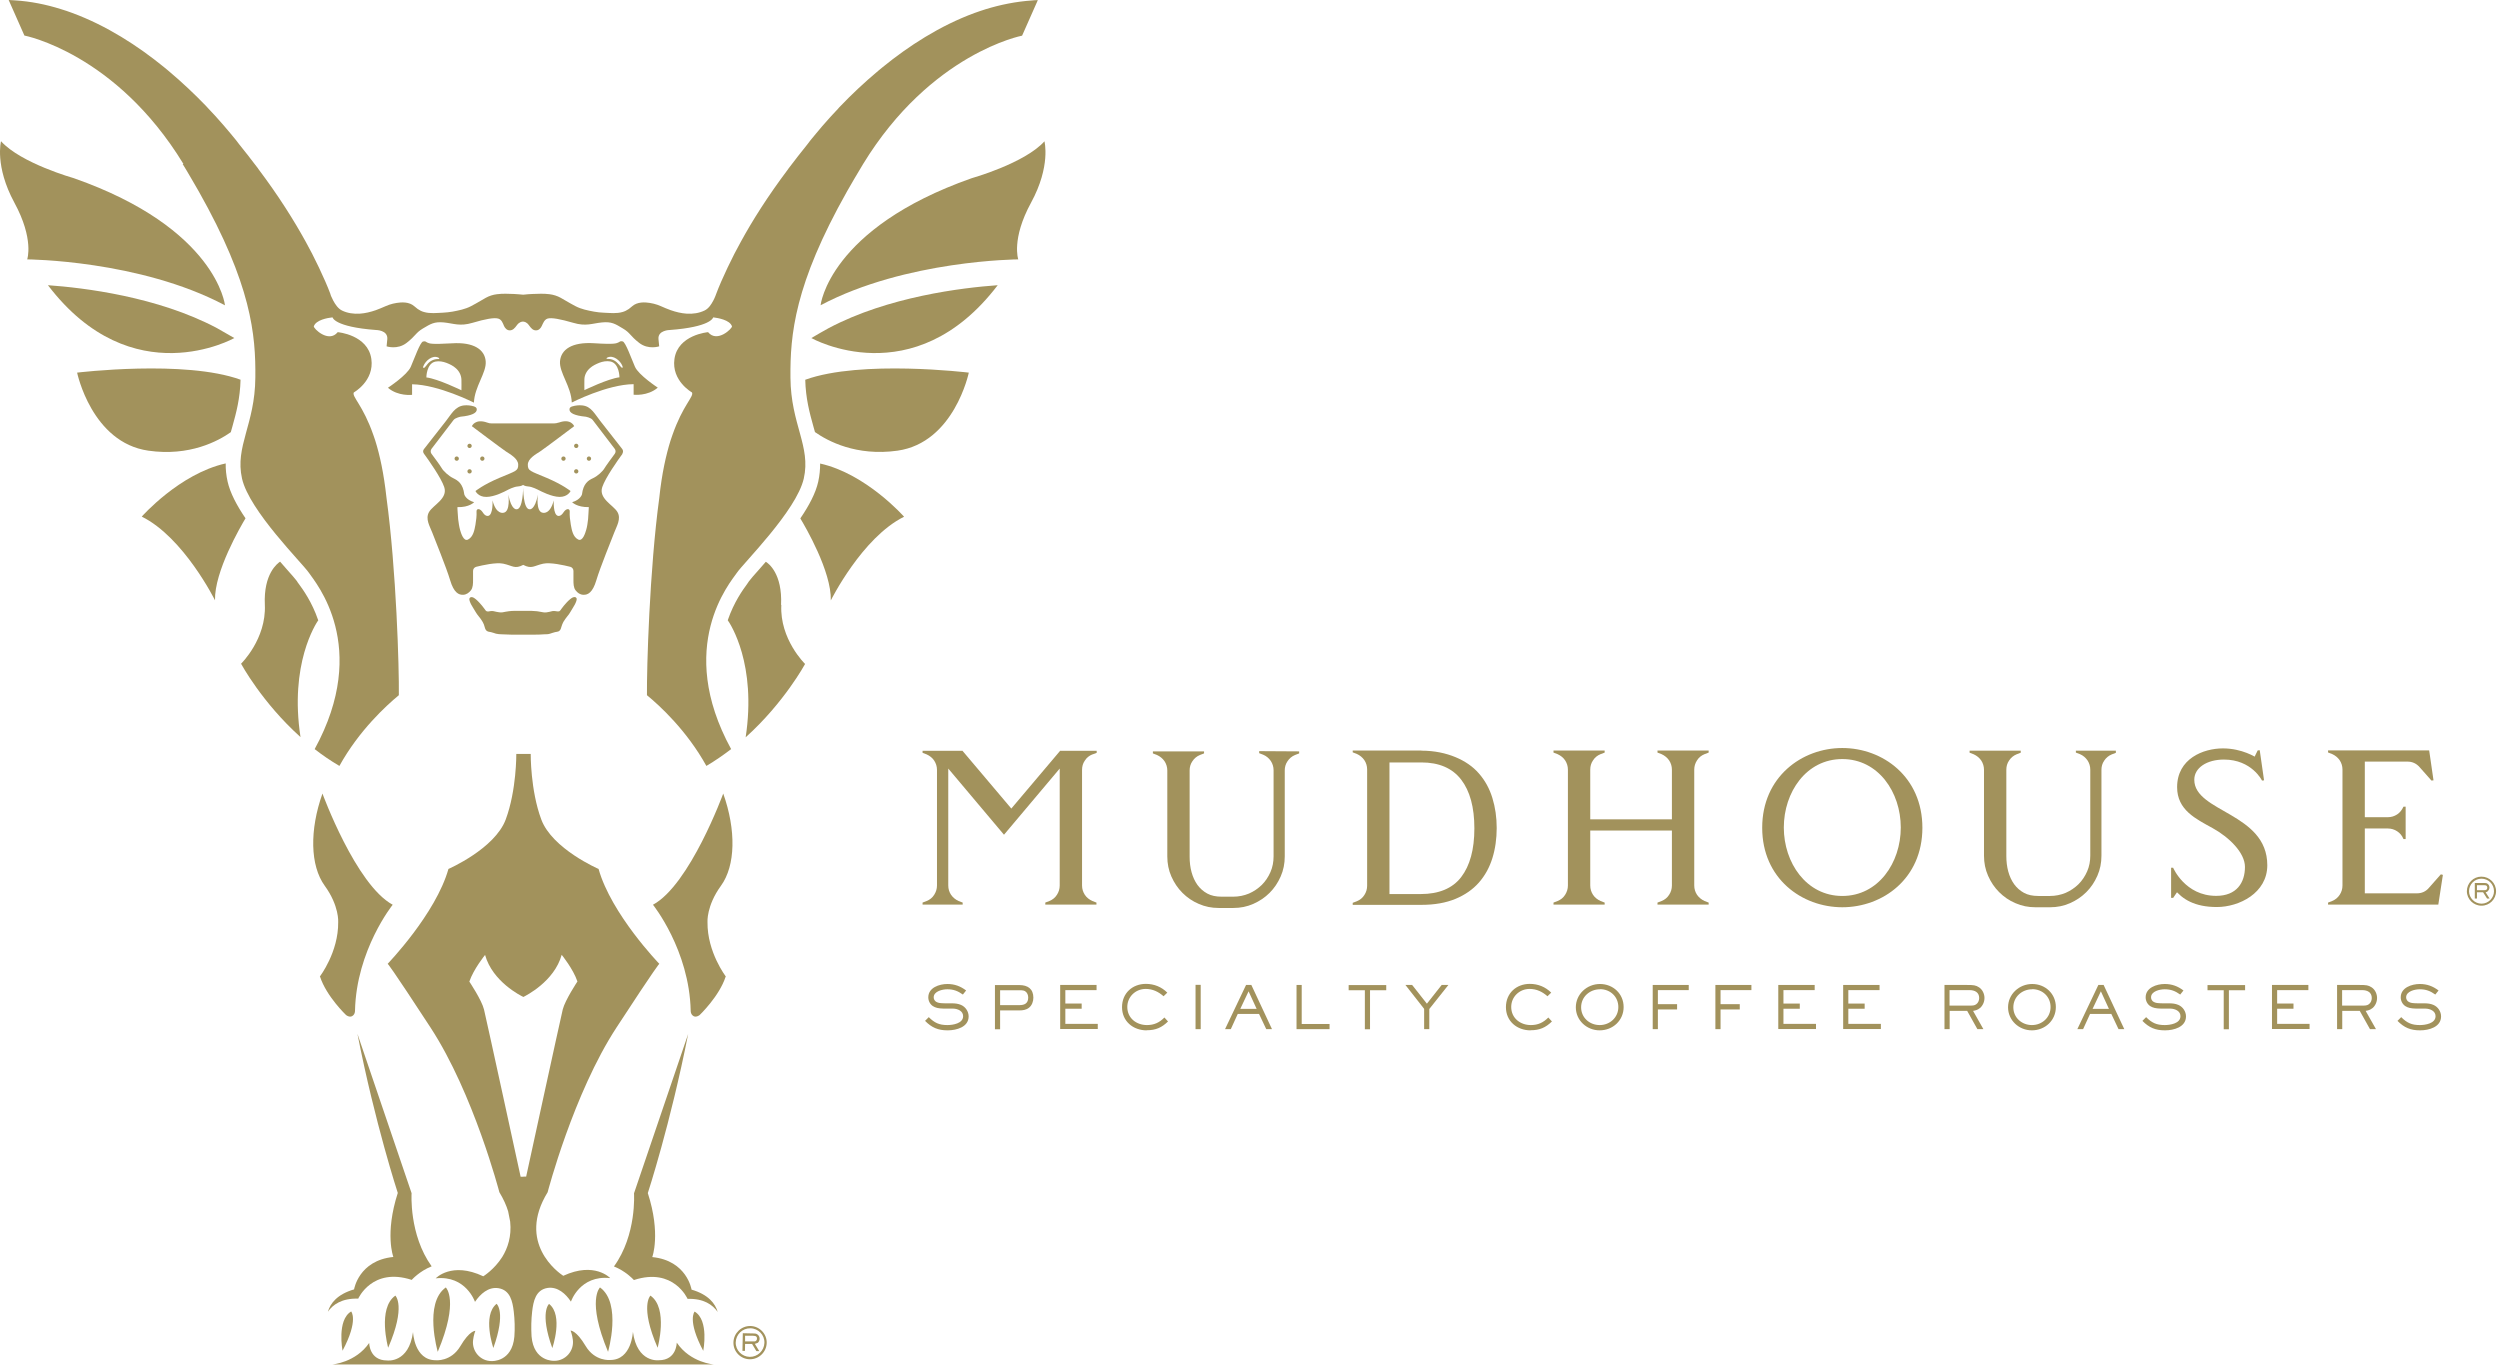 <svg xmlns="http://www.w3.org/2000/svg" fill="none" viewBox="0 0 232 127" height="127" width="232">
<g id="Group 51">
<path fill="#A2925C" d="M87.929 95.616C87.049 95.616 86.458 95.36 85.845 94.736L86.19 94.391C86.725 94.925 87.16 95.126 87.918 95.126C88.419 95.126 89.378 94.981 89.378 94.301C89.378 93.811 88.865 93.61 88.453 93.599H87.584C87.071 93.588 86.814 93.521 86.569 93.365C86.302 93.187 86.146 92.875 86.146 92.552C86.146 91.649 87.171 91.315 87.918 91.315C88.586 91.315 89.121 91.515 89.656 91.916L89.355 92.295C88.887 91.961 88.486 91.805 87.907 91.805C87.472 91.805 86.647 91.983 86.647 92.552C86.647 92.719 86.737 92.897 86.892 92.975C87.082 93.076 87.205 93.098 87.728 93.109H88.341C88.631 93.109 88.921 93.142 89.177 93.254C89.601 93.432 89.89 93.867 89.89 94.324C89.89 95.316 88.754 95.616 87.951 95.616H87.929Z" id="Vector"></path>
<path fill="#A2925C" d="M95.485 93.521C95.228 93.722 94.916 93.766 94.605 93.766H92.81V95.516H92.331V91.415H94.605C95.373 91.415 95.897 91.772 95.897 92.585C95.897 92.93 95.763 93.309 95.485 93.521ZM95.128 91.983C95.039 91.927 94.905 91.894 94.605 91.894H92.81V93.276H94.605C95.095 93.276 95.418 93.098 95.418 92.574C95.418 92.34 95.329 92.106 95.128 91.983Z" id="Vector_2"></path>
<path fill="#A2925C" d="M98.385 95.505V91.404H101.761V91.883H98.864V93.131H100.379V93.611H98.864V95.015H101.873V95.494H98.374L98.385 95.505Z" id="Vector_3"></path>
<path fill="#A2925C" d="M106.409 95.617C105.149 95.617 104.124 94.77 104.124 93.466C104.124 92.162 105.094 91.304 106.342 91.304C107.099 91.304 107.79 91.582 108.325 92.117L107.979 92.452C107.511 92.039 106.976 91.772 106.319 91.772C105.383 91.772 104.614 92.496 104.614 93.444C104.614 94.48 105.45 95.126 106.442 95.126C107.099 95.126 107.6 94.892 108.057 94.424L108.392 94.792C107.812 95.36 107.255 95.606 106.42 95.606L106.409 95.617Z" id="Vector_4"></path>
<path fill="#A2925C" d="M110.946 95.505V91.393H111.425V95.505H110.946Z" id="Vector_5"></path>
<path fill="#A2925C" d="M117.507 95.505L116.838 94.09H114.865L114.219 95.505H113.684L115.634 91.404H116.125L118.041 95.505H117.507ZM115.868 91.995L115.099 93.622H116.615L115.868 91.995Z" id="Vector_6"></path>
<path fill="#A2925C" d="M120.318 95.505V91.404H120.798V95.026H123.383V95.505H120.318Z" id="Vector_7"></path>
<path fill="#A2925C" d="M127.138 91.894V95.516H126.659V91.894H125.155V91.415H128.643V91.894H127.138Z" id="Vector_8"></path>
<path fill="#A2925C" d="M132.639 93.622V95.505H132.16V93.622L130.422 91.404H131.046L132.416 93.142L133.787 91.404H134.411L132.65 93.622H132.639Z" id="Vector_9"></path>
<path fill="#A2925C" d="M142.035 95.617C140.776 95.617 139.75 94.77 139.75 93.466C139.75 92.162 140.72 91.304 141.968 91.304C142.726 91.304 143.417 91.582 143.952 92.117L143.606 92.452C143.138 92.039 142.603 91.772 141.946 91.772C141.01 91.772 140.241 92.496 140.241 93.444C140.241 94.48 141.077 95.126 142.068 95.126C142.726 95.126 143.227 94.892 143.684 94.424L144.019 94.792C143.439 95.36 142.882 95.606 142.046 95.606L142.035 95.617Z" id="Vector_10"></path>
<path fill="#A2925C" d="M148.444 95.616C147.251 95.616 146.237 94.691 146.237 93.477C146.237 92.262 147.263 91.315 148.477 91.315C149.692 91.315 150.673 92.217 150.673 93.454C150.673 94.691 149.681 95.616 148.444 95.616ZM148.477 91.805C147.53 91.805 146.728 92.507 146.728 93.477C146.728 94.446 147.519 95.126 148.455 95.126C149.391 95.126 150.182 94.424 150.182 93.454C150.182 92.485 149.425 91.794 148.477 91.794V91.805Z" id="Vector_11"></path>
<path fill="#A2925C" d="M153.851 91.883V93.187H155.634V93.677H153.851V95.505H153.372V91.404H156.715V91.883H153.862H153.851Z" id="Vector_12"></path>
<path fill="#A2925C" d="M159.667 91.883V93.187H161.45V93.677H159.667V95.505H159.188V91.404H162.531V91.883H159.678H159.667Z" id="Vector_13"></path>
<path fill="#A2925C" d="M165.025 95.505V91.404H168.402V91.883H165.504V93.131H167.02V93.611H165.504V95.015H168.524V95.494H165.025V95.505Z" id="Vector_14"></path>
<path fill="#A2925C" d="M171.046 95.505V91.404H174.422V91.883H171.525V93.131H173.04V93.611H171.525V95.015H174.545V95.494H171.046V95.505Z" id="Vector_15"></path>
<path fill="#A2925C" d="M183.725 93.555C183.524 93.722 183.346 93.766 183.101 93.811L184.059 95.505H183.502L182.555 93.811H180.928V95.505H180.448V91.404H182.499C183.168 91.404 183.346 91.426 183.658 91.627C183.981 91.839 184.159 92.24 184.159 92.608C184.159 92.975 184.003 93.321 183.736 93.555H183.725ZM182.778 91.883H180.917V93.321H182.688C183.056 93.321 183.223 93.321 183.391 93.198C183.569 93.076 183.669 92.841 183.669 92.619C183.669 92.084 183.257 91.883 182.778 91.883Z" id="Vector_16"></path>
<path fill="#A2925C" d="M188.554 95.616C187.362 95.616 186.348 94.691 186.348 93.477C186.348 92.262 187.373 91.315 188.588 91.315C189.802 91.315 190.783 92.217 190.783 93.454C190.783 94.691 189.791 95.616 188.554 95.616ZM188.588 91.805C187.64 91.805 186.838 92.507 186.838 93.477C186.838 94.446 187.629 95.126 188.565 95.126C189.501 95.126 190.293 94.424 190.293 93.454C190.293 92.485 189.535 91.794 188.588 91.794V91.805Z" id="Vector_17"></path>
<path fill="#A2925C" d="M196.599 95.505L195.93 94.09H193.958L193.312 95.505H192.777L194.727 91.404H195.217L197.134 95.505H196.599ZM194.961 91.995L194.192 93.622H195.708L194.961 91.995Z" id="Vector_18"></path>
<path fill="#A2925C" d="M200.899 95.616C200.018 95.616 199.428 95.36 198.815 94.736L199.16 94.391C199.695 94.925 200.13 95.126 200.888 95.126C201.389 95.126 202.347 94.981 202.347 94.301C202.347 93.811 201.835 93.61 201.422 93.599H200.553C200.041 93.588 199.784 93.521 199.539 93.365C199.272 93.187 199.116 92.875 199.116 92.552C199.116 91.649 200.141 91.315 200.888 91.315C201.556 91.315 202.091 91.515 202.626 91.916L202.325 92.295C201.857 91.961 201.456 91.805 200.876 91.805C200.442 91.805 199.617 91.983 199.617 92.552C199.617 92.719 199.706 92.897 199.862 92.975C200.052 93.076 200.174 93.098 200.698 93.109H201.311C201.601 93.109 201.89 93.142 202.147 93.254C202.57 93.432 202.86 93.867 202.86 94.324C202.86 95.316 201.723 95.616 200.921 95.616H200.899Z" id="Vector_19"></path>
<path fill="#A2925C" d="M206.841 91.894V95.516H206.361V91.894H204.857V91.415H208.345V91.894H206.841Z" id="Vector_20"></path>
<path fill="#A2925C" d="M210.84 95.505V91.404H214.217V91.883H211.319V93.131H212.835V93.611H211.319V95.015H214.328V95.494H210.829L210.84 95.505Z" id="Vector_21"></path>
<path fill="#A2925C" d="M220.157 93.555C219.956 93.722 219.778 93.766 219.533 93.811L220.491 95.505H219.934L218.987 93.811H217.36V95.505H216.88V91.404H218.931C219.6 91.404 219.778 91.426 220.09 91.627C220.413 91.839 220.591 92.24 220.591 92.608C220.591 92.975 220.435 93.321 220.168 93.555H220.157ZM219.209 91.883H217.348V93.321H219.12C219.488 93.321 219.655 93.321 219.822 93.198C220.001 93.076 220.101 92.841 220.101 92.619C220.101 92.084 219.689 91.883 219.209 91.883Z" id="Vector_22"></path>
<path fill="#A2925C" d="M224.571 95.616C223.69 95.616 223.1 95.36 222.487 94.736L222.832 94.391C223.367 94.925 223.802 95.126 224.56 95.126C225.061 95.126 226.02 94.981 226.02 94.301C226.02 93.811 225.507 93.61 225.095 93.599H224.225C223.713 93.588 223.456 93.521 223.211 93.365C222.944 93.187 222.788 92.875 222.788 92.552C222.788 91.649 223.813 91.315 224.56 91.315C225.228 91.315 225.763 91.515 226.298 91.916L225.997 92.295C225.529 91.961 225.128 91.805 224.548 91.805C224.114 91.805 223.289 91.983 223.289 92.552C223.289 92.719 223.378 92.897 223.534 92.975C223.724 93.076 223.846 93.098 224.37 93.109H224.983C225.273 93.109 225.563 93.142 225.819 93.254C226.242 93.432 226.532 93.867 226.532 94.324C226.532 95.316 225.395 95.616 224.593 95.616H224.571Z" id="Vector_23"></path>
<path fill="#A2925C" d="M101.372 70.007C101.071 70.13 100.837 70.319 100.67 70.587C100.492 70.843 100.414 71.133 100.414 71.445V82.177C100.414 82.489 100.503 82.778 100.67 83.035C100.837 83.291 101.082 83.481 101.372 83.614L101.751 83.759V83.948H97.004V83.759L97.382 83.614C97.683 83.492 97.917 83.302 98.085 83.035C98.252 82.778 98.341 82.489 98.341 82.177V71.322L93.17 77.463L87.999 71.322V82.177C87.999 82.489 88.088 82.778 88.255 83.035C88.434 83.291 88.668 83.481 88.957 83.614L89.336 83.759V83.948H85.614V83.759L85.993 83.614C86.294 83.492 86.528 83.302 86.695 83.035C86.862 82.767 86.952 82.489 86.952 82.177V71.445C86.952 71.133 86.862 70.843 86.695 70.587C86.528 70.33 86.283 70.141 85.993 70.007L85.614 69.862V69.673H89.336V69.695L93.85 75.033L98.363 69.695V69.673H101.773V69.862L101.394 70.007H101.372Z" id="Vector_24"></path>
<path fill="#A2925C" d="M120.562 69.728V69.917L120.183 70.062C119.882 70.185 119.648 70.385 119.481 70.642C119.303 70.898 119.225 71.188 119.225 71.5V79.479C119.225 80.136 119.102 80.76 118.846 81.34C118.589 81.919 118.255 82.421 117.82 82.856C117.386 83.29 116.884 83.624 116.305 83.881C115.725 84.137 115.112 84.26 114.455 84.26H113.095C112.438 84.26 111.825 84.137 111.245 83.881C110.666 83.636 110.164 83.29 109.73 82.856C109.295 82.421 108.961 81.919 108.704 81.34C108.448 80.76 108.326 80.136 108.326 79.479V71.5C108.326 71.188 108.236 70.898 108.069 70.642C107.891 70.385 107.657 70.196 107.367 70.062L106.988 69.917V69.728H111.736V69.917L111.357 70.062C111.056 70.185 110.822 70.385 110.655 70.642C110.476 70.898 110.398 71.188 110.398 71.5V79.49C110.398 80.014 110.454 80.493 110.577 80.939C110.699 81.385 110.878 81.775 111.123 82.12C111.368 82.454 111.669 82.722 112.037 82.922C112.404 83.123 112.85 83.212 113.363 83.212H114.444C114.956 83.212 115.447 83.112 115.904 82.922C116.361 82.722 116.751 82.454 117.096 82.12C117.43 81.786 117.698 81.385 117.898 80.928C118.099 80.471 118.188 79.98 118.188 79.468V71.477C118.188 71.165 118.099 70.876 117.932 70.619C117.754 70.363 117.52 70.162 117.23 70.04L116.851 69.895V69.705L120.573 69.728H120.562Z" id="Vector_25"></path>
<path fill="#A2925C" d="M131.907 69.662C133.133 69.662 134.18 69.896 135.072 70.264C135.952 70.632 136.688 71.133 137.245 71.78C137.813 72.426 138.226 73.184 138.493 74.053C138.761 74.922 138.894 75.847 138.894 76.839C138.894 77.831 138.761 78.778 138.493 79.636C138.226 80.494 137.813 81.252 137.245 81.898C136.677 82.545 135.952 83.046 135.072 83.414C134.18 83.782 133.133 83.971 131.907 83.971H125.532V83.782L125.911 83.637C126.212 83.514 126.446 83.325 126.613 83.058C126.781 82.801 126.87 82.511 126.87 82.199V71.401C126.87 71.089 126.781 70.799 126.613 70.543C126.435 70.286 126.201 70.097 125.911 69.963L125.532 69.818V69.651H131.907V69.662ZM131.851 82.968C133.501 82.968 134.782 82.456 135.596 81.397C136.409 80.338 136.822 78.834 136.822 76.873C136.822 74.911 136.409 73.407 135.596 72.348C134.782 71.289 133.545 70.754 131.907 70.754H128.943V82.968H131.851Z" id="Vector_26"></path>
<path fill="#A2925C" d="M157.482 70.565C157.315 70.821 157.226 71.111 157.226 71.423V82.177C157.226 82.489 157.315 82.779 157.482 83.035C157.66 83.291 157.894 83.481 158.184 83.615L158.563 83.76V83.949H153.815V83.76L154.194 83.615C154.495 83.492 154.729 83.303 154.896 83.035C155.064 82.779 155.153 82.489 155.153 82.177V77.073H147.575V82.177C147.575 82.489 147.664 82.779 147.831 83.035C147.998 83.291 148.243 83.481 148.533 83.615L148.912 83.76V83.949H144.165V83.76L144.543 83.615C144.844 83.492 145.078 83.303 145.246 83.035C145.413 82.768 145.502 82.489 145.502 82.177V71.423C145.502 71.111 145.413 70.821 145.246 70.565C145.078 70.309 144.833 70.119 144.543 69.985L144.165 69.841V69.651H148.912V69.841L148.533 69.985C148.232 70.108 147.998 70.297 147.831 70.565C147.653 70.821 147.575 71.111 147.575 71.423V76.037H155.153V71.423C155.153 71.111 155.064 70.821 154.896 70.565C154.718 70.309 154.484 70.119 154.194 69.985L153.815 69.841V69.651H158.563V69.841L158.184 69.985C157.883 70.108 157.649 70.297 157.482 70.565Z" id="Vector_27"></path>
<path fill="#A2925C" d="M196.352 69.662V69.862L195.973 70.007C195.672 70.13 195.438 70.331 195.271 70.587C195.092 70.843 195.014 71.133 195.014 71.445V79.413C195.014 80.071 194.892 80.695 194.635 81.274C194.379 81.854 194.045 82.355 193.61 82.79C193.176 83.224 192.674 83.559 192.095 83.815C191.515 84.071 190.902 84.194 190.245 84.194H188.885C188.228 84.194 187.615 84.071 187.035 83.815C186.456 83.57 185.954 83.224 185.52 82.79C185.085 82.355 184.751 81.854 184.494 81.274C184.238 80.695 184.115 80.071 184.115 79.413V71.434C184.115 71.122 184.026 70.832 183.859 70.576C183.681 70.319 183.447 70.13 183.157 69.996L182.778 69.851V69.662H187.525V69.851L187.147 69.996C186.846 70.119 186.612 70.319 186.444 70.576C186.266 70.832 186.188 71.122 186.188 71.434V79.424C186.188 79.948 186.244 80.427 186.366 80.873C186.489 81.319 186.667 81.709 186.913 82.054C187.158 82.389 187.459 82.656 187.826 82.857C188.194 83.057 188.64 83.146 189.153 83.146H190.234C190.746 83.146 191.236 83.046 191.693 82.857C192.15 82.656 192.54 82.389 192.886 82.054C193.22 81.72 193.488 81.319 193.688 80.862C193.889 80.405 193.978 79.915 193.978 79.402V71.423C193.978 71.111 193.889 70.821 193.722 70.565C193.543 70.308 193.309 70.108 193.02 69.985L192.641 69.84V69.662H196.363H196.352Z" id="Vector_28"></path>
<path fill="#A2925C" d="M226.698 81.197L226.275 83.949H216.044V83.76L216.423 83.615C216.724 83.492 216.958 83.292 217.125 83.035C217.293 82.779 217.382 82.489 217.382 82.177V71.412C217.382 71.1 217.293 70.81 217.125 70.554C216.947 70.298 216.713 70.108 216.423 69.975L216.044 69.83V69.64H225.428L225.829 72.415L225.64 72.437L224.536 71.189C224.235 70.844 223.856 70.677 223.411 70.677H219.455V75.836H221.594C221.906 75.836 222.196 75.747 222.452 75.58C222.709 75.413 222.898 75.168 223.032 74.878L223.054 74.856H223.244V77.865H223.054L223.032 77.842C222.909 77.541 222.709 77.307 222.452 77.14C222.196 76.973 221.906 76.884 221.594 76.884H219.455V82.902H224.28C224.737 82.902 225.116 82.735 225.406 82.389L226.509 81.141L226.698 81.186V81.197Z" id="Vector_29"></path>
<path fill="#A2925C" d="M170.965 69.416C167.21 69.416 163.532 72.102 163.532 76.816C163.532 81.53 167.21 84.193 170.965 84.193C174.721 84.193 178.398 81.541 178.398 76.816C178.398 72.091 174.721 69.416 170.965 69.416ZM170.965 83.146C167.633 83.146 165.538 80.07 165.538 76.793C165.538 73.517 167.622 70.441 170.965 70.441C174.308 70.441 176.392 73.517 176.392 76.793C176.392 80.07 174.308 83.146 170.965 83.146Z" id="Vector_30"></path>
<path fill="#A2925C" d="M203.63 72.359C203.63 75.391 210.405 75.413 210.405 80.294C210.405 82.879 207.786 84.172 205.725 84.172C203.663 84.172 202.515 83.448 201.757 82.49H202.237L201.668 83.325H201.479V80.528H201.668C201.668 80.528 202.771 83.136 205.658 83.136C207.563 83.136 208.332 81.91 208.332 80.45C208.332 79.124 206.85 77.686 205.312 76.839C203.774 75.992 202.036 75.168 202.036 73.05C202.036 70.398 204.477 69.451 206.282 69.451C208.087 69.451 209.335 70.275 209.425 70.331C209.38 70.454 209.124 70.431 209.124 70.431L209.514 69.64L209.703 69.618L210.104 72.415L209.915 72.437C209.915 72.437 208.968 70.487 206.382 70.487C204.789 70.487 203.63 71.256 203.63 72.359Z" id="Vector_31"></path>
<path fill="#A2925C" d="M230.285 84.049C229.538 84.049 228.926 83.448 228.926 82.701C228.926 81.954 229.527 81.352 230.274 81.352C231.021 81.352 231.634 81.954 231.634 82.701C231.634 83.448 231.032 84.049 230.285 84.049ZM230.285 81.542C229.639 81.542 229.126 82.066 229.126 82.701C229.126 83.336 229.65 83.86 230.285 83.86C230.92 83.86 231.444 83.336 231.444 82.701C231.444 82.055 230.92 81.542 230.285 81.542ZM230.865 82.723C230.798 82.768 230.731 82.79 230.664 82.801L231.032 83.381H230.798L230.43 82.801H229.862V83.381H229.661V81.943H230.53C230.664 81.943 230.731 81.943 230.82 81.999C230.954 82.066 231.021 82.233 231.021 82.367C231.021 82.489 230.954 82.634 230.842 82.712L230.865 82.723ZM230.731 82.177C230.731 82.177 230.642 82.144 230.497 82.144H229.862V82.612H230.53C230.653 82.612 230.697 82.589 230.731 82.567C230.798 82.523 230.82 82.445 230.82 82.367C230.82 82.288 230.787 82.222 230.72 82.177H230.731Z" id="Vector_32"></path>
<path fill="#A2925C" d="M51.835 39.216C51.701 39.26 51.556 39.294 51.411 39.294H45.639C45.494 39.294 45.349 39.272 45.215 39.216C44.079 38.815 43.789 39.55 43.789 39.55C43.789 39.55 46.553 41.634 46.943 41.89C47.333 42.147 48.09 42.559 48.09 43.127C48.09 43.707 47.89 43.696 46.352 44.342C44.825 44.989 44.123 45.568 44.123 45.568C44.123 45.568 44.368 46.125 45.137 46.114C45.906 46.114 46.898 45.579 47.043 45.501C47.188 45.423 47.689 45.167 48.046 45.145C48.391 45.122 48.525 45.011 48.536 45C48.547 45 48.681 45.122 49.027 45.145C49.383 45.167 49.873 45.423 50.03 45.501C50.186 45.579 51.166 46.103 51.935 46.114C52.704 46.114 52.949 45.568 52.949 45.568C52.949 45.568 52.247 44.989 50.721 44.342C49.194 43.696 48.982 43.707 48.982 43.127C48.982 42.548 49.74 42.147 50.13 41.89C50.52 41.634 53.284 39.55 53.284 39.55C53.284 39.55 52.994 38.803 51.857 39.216H51.835Z" id="Vector_33"></path>
<path fill="#A2925C" d="M46.084 120.993C44.735 122.074 45.783 125.094 45.783 125.094C46.986 121.74 46.084 120.993 46.084 120.993Z" id="Vector_34"></path>
<path fill="#A2925C" d="M41.37 119.475C39.309 120.935 40.624 125.448 40.624 125.448C42.641 120.645 41.37 119.475 41.37 119.475Z" id="Vector_35"></path>
<path fill="#A2925C" d="M36.021 125.07C37.704 121.191 36.69 120.233 36.69 120.233C35.007 121.403 36.021 125.07 36.021 125.07Z" id="Vector_36"></path>
<path fill="#A2925C" d="M31.788 125.348C33.303 122.495 32.59 121.704 32.59 121.704C31.241 122.495 31.788 125.348 31.788 125.348Z" id="Vector_37"></path>
<path fill="#A2925C" d="M51.254 125.104C51.254 125.104 52.312 122.073 50.953 121.003C50.953 121.003 50.05 121.761 51.254 125.104Z" id="Vector_38"></path>
<path fill="#A2925C" d="M55.68 119.475C55.68 119.475 54.421 120.645 56.427 125.448C56.427 125.448 57.73 120.946 55.68 119.475Z" id="Vector_39"></path>
<path fill="#A2925C" d="M60.36 120.233C60.36 120.233 59.346 121.191 61.028 125.07C61.028 125.07 62.042 121.403 60.36 120.233Z" id="Vector_40"></path>
<path fill="#A2925C" d="M64.46 121.715C64.46 121.715 63.747 122.506 65.262 125.359C65.262 125.359 65.82 122.506 64.46 121.715Z" id="Vector_41"></path>
<path fill="#A2925C" d="M62.801 124.602C62.801 124.602 62.801 126.23 61.141 126.23C61.141 126.23 59.124 126.508 58.734 123.588C58.734 123.588 58.633 126.207 56.627 126.207C56.627 126.207 55.212 126.363 54.343 124.903C53.474 123.443 52.95 123.477 52.95 123.477C52.95 123.477 53.106 123.867 53.162 124.346C53.284 125.371 52.482 126.274 51.457 126.285C51.457 126.285 51.446 126.285 51.434 126.285C51.434 126.285 49.529 126.397 49.328 124.012C49.283 123.243 49.295 122.474 49.384 121.705C49.495 120.758 49.707 119.699 50.81 119.521C51.746 119.376 52.504 120.067 52.983 120.791C52.983 120.791 53.808 118.306 56.627 118.607C56.627 118.607 55.179 117.047 52.27 118.395C51.813 118.094 47.935 115.342 50.821 110.639C50.821 110.639 53.206 101.489 57.207 95.36C60.952 89.621 61.174 89.442 61.185 89.442C61.163 89.42 56.728 84.829 55.547 80.638C55.547 80.638 51.245 78.777 50.231 76.047C49.217 73.328 49.25 69.962 49.25 69.962H47.913C47.913 69.962 47.946 73.317 46.932 76.047C45.918 78.766 41.616 80.638 41.616 80.638C40.435 84.817 35.989 89.42 35.977 89.442C35.989 89.442 36.211 89.621 39.956 95.36C43.957 101.489 46.342 110.639 46.342 110.639C46.72 111.263 46.988 111.854 47.155 112.411C47.222 112.734 47.289 113.046 47.344 113.369C47.489 114.74 47.11 115.832 46.609 116.646C45.873 117.805 44.87 118.429 44.848 118.44C41.906 117.047 40.435 118.629 40.435 118.629C43.243 118.328 44.079 120.813 44.079 120.813C44.569 120.089 45.316 119.398 46.252 119.543C47.356 119.721 47.567 120.78 47.679 121.727C47.768 122.485 47.79 123.265 47.734 124.034C47.523 126.419 45.628 126.308 45.628 126.308C45.628 126.308 45.617 126.308 45.606 126.308C44.581 126.308 43.778 125.394 43.901 124.368C43.957 123.878 44.113 123.499 44.113 123.499C44.113 123.499 43.578 123.466 42.72 124.926C41.85 126.386 40.435 126.23 40.435 126.23C38.429 126.23 38.329 123.611 38.329 123.611C37.939 126.53 35.922 126.252 35.922 126.252C34.261 126.252 34.261 124.625 34.261 124.625C33.002 126.452 30.851 126.62 30.851 126.62H66.234C66.234 126.62 64.083 126.464 62.824 124.625L62.801 124.602ZM48.581 109.201H48.314C48.314 109.201 45.127 94.535 44.915 93.677C44.703 92.808 43.555 91.092 43.555 91.092C43.946 89.933 45.015 88.618 45.015 88.618C45.706 91.103 48.336 92.407 48.57 92.518C48.804 92.395 51.434 91.092 52.125 88.606C52.125 88.606 53.195 89.921 53.585 91.081C53.585 91.081 52.449 92.797 52.226 93.666C52.014 94.535 48.827 109.19 48.827 109.19H48.57L48.581 109.201Z" id="Vector_42"></path>
<path fill="#A2925C" d="M33.237 120.524C33.237 120.524 34.53 117.571 38.207 118.774C38.207 118.774 38.909 117.972 40.057 117.515C37.94 114.573 38.196 110.728 38.196 110.728L33.17 95.94C34.819 104.32 36.915 110.706 36.915 110.706C35.689 114.506 36.502 116.646 36.502 116.646C33.282 116.969 32.858 119.655 32.858 119.655C31.287 120.111 30.652 120.958 30.429 121.727C30.886 121.07 31.721 120.468 33.226 120.513L33.237 120.524Z" id="Vector_43"></path>
<path fill="#A2925C" d="M64.174 119.666C64.174 119.666 63.75 116.98 60.53 116.657C60.53 116.657 61.343 114.506 60.117 110.717C60.117 110.717 62.212 104.32 63.862 95.951L58.836 110.739C58.836 110.739 59.103 114.595 56.975 117.526C58.033 117.949 58.713 118.663 58.813 118.774L58.836 118.785C62.513 117.582 63.806 120.535 63.806 120.535C65.31 120.49 66.135 121.081 66.603 121.75C66.38 120.981 65.745 120.134 64.174 119.677V119.666Z" id="Vector_44"></path>
<path fill="#A2925C" d="M20.878 28.328C20.878 28.328 20.12 21.196 6.859 16.538C6.859 16.538 1.944 15.156 0.094 13.105C0.094 13.105 -0.508 15.401 1.331 18.8C3.181 22.199 2.524 24.071 2.524 24.071C2.524 24.071 12.943 24.127 20.867 28.328H20.878Z" id="Vector_45"></path>
<path fill="#A2925C" d="M21.123 44.699C20.99 44.108 20.934 43.54 20.945 43.005C16.654 43.964 13.155 47.942 13.155 47.942C17.056 49.87 19.953 55.709 19.953 55.709C19.886 53.035 22.327 48.867 22.784 48.098C21.97 46.906 21.357 45.736 21.123 44.699Z" id="Vector_46"></path>
<path fill="#A2925C" d="M21.421 40.096C21.466 39.929 21.51 39.751 21.566 39.583C21.923 38.302 22.279 36.987 22.324 35.237C17.153 33.365 7.157 34.58 7.157 34.58C7.157 34.58 8.505 41.077 13.776 41.823C17.588 42.369 20.251 40.932 21.432 40.096H21.421Z" id="Vector_47"></path>
<path fill="#A2925C" d="M21.745 31.371L20.129 30.446C14.624 27.526 7.748 26.701 4.449 26.467C12.261 36.72 21.745 31.371 21.745 31.371Z" id="Vector_48"></path>
<path fill="#A2925C" d="M29.526 57.548C28.946 55.854 28.11 54.706 27.743 54.205C27.653 54.093 27.587 53.993 27.553 53.926C27.453 53.781 27.007 53.269 26.606 52.823C26.405 52.589 26.194 52.355 25.993 52.121C25.759 52.277 24.444 53.235 24.578 56.121C24.723 59.309 22.371 61.593 22.371 61.593C22.371 61.593 24.299 65.182 27.887 68.402C26.851 61.616 29.303 57.893 29.548 57.537L29.526 57.548Z" id="Vector_49"></path>
<path fill="#A2925C" d="M96.934 13.105C95.096 15.156 90.17 16.538 90.17 16.538C76.908 21.207 76.15 28.328 76.15 28.328C84.074 24.127 94.494 24.071 94.494 24.071C94.494 24.071 93.836 22.188 95.686 18.8C97.536 15.401 96.923 13.105 96.923 13.105H96.934Z" id="Vector_50"></path>
<path fill="#A2925C" d="M76.109 43.016C76.109 43.551 76.064 44.108 75.93 44.71C75.696 45.758 75.083 46.916 74.27 48.109C74.727 48.867 77.167 53.035 77.1 55.72C77.1 55.72 79.998 49.881 83.898 47.953C83.898 47.953 80.399 43.974 76.109 43.016Z" id="Vector_51"></path>
<path fill="#A2925C" d="M74.727 35.237C74.771 36.987 75.128 38.302 75.485 39.583C75.529 39.751 75.574 39.929 75.629 40.096C76.811 40.932 79.474 42.358 83.285 41.823C88.557 41.077 89.905 34.58 89.905 34.58C89.905 34.58 79.909 33.365 74.738 35.237H74.727Z" id="Vector_52"></path>
<path fill="#A2925C" d="M75.293 31.371C75.293 31.371 84.776 36.72 92.588 26.467C89.301 26.701 82.425 27.526 76.909 30.446C76.909 30.446 75.315 31.337 75.293 31.371Z" id="Vector_53"></path>
<path fill="#A2925C" d="M72.483 56.132C72.617 53.235 71.313 52.276 71.068 52.132C70.856 52.366 70.656 52.6 70.455 52.834C70.054 53.279 69.608 53.792 69.508 53.937C69.463 54.004 69.397 54.093 69.319 54.216C68.951 54.717 68.115 55.865 67.535 57.559C67.781 57.904 70.232 61.627 69.196 68.424C72.784 65.193 74.712 61.615 74.712 61.615C74.712 61.615 72.35 59.331 72.506 56.144L72.483 56.132Z" id="Vector_54"></path>
<path fill="#A2925C" d="M16.953 15.223C17.21 15.635 17.444 16.037 17.678 16.438C17.711 16.505 17.744 16.56 17.789 16.627C18.012 17.017 18.235 17.396 18.447 17.764C23.328 26.412 23.74 31.07 23.695 35.048C23.662 39.395 21.79 41.412 22.459 44.41C23.138 47.407 28.075 52.277 28.677 53.169C29.256 54.038 34.416 59.978 29.201 69.517C29.914 70.075 30.683 70.598 31.496 71.078C33.324 67.779 35.831 65.494 37.013 64.514C37.046 62.006 36.779 52.913 35.865 46.181C35.62 43.93 35.241 42.214 34.828 40.899C34.817 40.855 34.795 40.81 34.784 40.765C34.739 40.632 34.695 40.498 34.65 40.375C33.681 37.589 32.633 36.809 32.834 36.419C32.834 36.419 34.751 35.349 34.461 33.31C34.138 31.059 31.34 30.825 31.34 30.825C30.494 31.872 29.067 30.468 29.123 30.279C29.323 29.688 30.404 29.499 30.839 29.454H30.861C30.861 29.454 31.006 30.334 34.895 30.624C34.895 30.624 35.999 30.624 35.943 31.46L35.876 32.14C35.876 32.14 36.879 32.485 37.737 31.817C38.595 31.148 38.562 30.892 39.253 30.479C39.955 30.067 40.289 29.833 41.192 29.922C42.094 30.011 42.663 30.312 43.855 29.956C45.048 29.599 45.872 29.454 46.24 29.566C46.552 29.655 46.664 29.989 46.775 30.256C46.875 30.468 47.054 30.658 47.299 30.658C47.589 30.658 47.767 30.457 47.968 30.178C48.168 29.9 48.402 29.844 48.525 29.844C48.647 29.844 48.881 29.889 49.082 30.178C49.282 30.457 49.461 30.669 49.751 30.658C49.996 30.658 50.174 30.468 50.274 30.256C50.397 30 50.508 29.666 50.809 29.566C51.177 29.454 52.002 29.61 53.194 29.956C54.387 30.312 54.944 30.011 55.858 29.922C56.76 29.833 57.095 30.056 57.797 30.479C58.499 30.892 58.454 31.148 59.312 31.817C60.17 32.485 61.173 32.14 61.173 32.14L61.106 31.46C61.04 30.635 62.154 30.624 62.154 30.624C65.91 30.346 66.166 29.51 66.188 29.454H66.21C66.634 29.51 67.726 29.688 67.927 30.279C67.982 30.457 66.556 31.861 65.709 30.825C65.709 30.825 62.912 31.059 62.589 33.31C62.299 35.349 64.216 36.419 64.216 36.419C64.416 36.798 63.369 37.589 62.399 40.375C62.355 40.498 62.31 40.632 62.266 40.765C62.254 40.81 62.232 40.855 62.221 40.899C61.809 42.225 61.419 43.941 61.184 46.181C60.271 52.901 60.014 62.006 60.037 64.514C61.218 65.483 63.725 67.779 65.553 71.078C66.367 70.598 67.135 70.063 67.849 69.517C62.633 59.978 67.793 54.027 68.373 53.169C68.974 52.266 73.911 47.396 74.591 44.41C75.271 41.412 73.387 39.395 73.354 35.048C73.32 31.07 73.722 26.412 78.603 17.764C78.815 17.396 79.026 17.017 79.26 16.627C79.294 16.56 79.327 16.505 79.372 16.438C79.606 16.037 79.851 15.635 80.096 15.223C86.393 4.926 94.851 3.31 94.851 3.31L96.311 0.011C96.121 0.011 95.943 0.022 95.754 0.045C94.283 0.145 92.845 0.435 91.463 0.858C91.118 0.97 90.772 1.081 90.438 1.204C87.217 2.385 84.309 4.279 81.913 6.23C81.79 6.33 81.656 6.43 81.534 6.542C80.174 7.678 78.982 8.815 78.012 9.829C77.923 9.918 77.834 10.008 77.756 10.108C77.589 10.286 77.422 10.464 77.266 10.632C77.188 10.721 77.109 10.799 77.031 10.888C76.508 11.467 76.073 11.969 75.739 12.381C75.594 12.559 75.471 12.704 75.36 12.838C75.293 12.927 75.226 13.005 75.17 13.072C75.014 13.284 74.925 13.395 74.925 13.395C74.613 13.774 74.312 14.153 74.023 14.532C73.989 14.577 73.956 14.621 73.922 14.666C73.666 15 73.41 15.323 73.176 15.635C73.165 15.658 73.153 15.669 73.142 15.691C71.248 18.21 69.821 20.472 68.751 22.433C68.016 23.737 66.968 25.91 66.456 27.292C66.433 27.359 66.411 27.415 66.389 27.47C66.333 27.615 66.266 27.76 66.188 27.905C65.999 28.262 65.754 28.64 65.375 28.819C64.862 29.064 64.294 29.142 63.736 29.109C63.224 29.075 62.722 28.953 62.243 28.785C61.931 28.674 61.619 28.54 61.318 28.407C60.895 28.217 60.416 28.106 59.959 28.072C59.658 28.05 59.346 28.072 59.056 28.184C58.777 28.284 58.588 28.507 58.354 28.674C58.176 28.797 57.975 28.897 57.774 28.953C57.206 29.12 56.615 29.042 56.036 29.019C55.735 29.008 55.423 28.975 55.122 28.919C54.531 28.808 53.952 28.696 53.417 28.418C53.116 28.262 52.826 28.095 52.537 27.927C52.37 27.827 52.202 27.727 52.035 27.637C51.712 27.459 51.355 27.348 50.999 27.303C50.475 27.236 49.94 27.259 49.416 27.281C49.127 27.292 48.848 27.314 48.558 27.348C48.268 27.314 47.99 27.303 47.7 27.281C47.176 27.259 46.641 27.236 46.118 27.303C45.75 27.348 45.404 27.459 45.081 27.637C44.914 27.727 44.747 27.827 44.58 27.927C44.29 28.095 44 28.262 43.699 28.418C43.164 28.696 42.574 28.808 41.994 28.919C41.693 28.975 41.392 28.997 41.08 29.019C40.501 29.042 39.91 29.12 39.342 28.953C39.13 28.897 38.941 28.797 38.762 28.674C38.528 28.507 38.339 28.284 38.06 28.184C37.771 28.072 37.459 28.05 37.158 28.072C36.69 28.106 36.222 28.217 35.798 28.407C35.486 28.54 35.185 28.674 34.873 28.785C34.394 28.953 33.892 29.075 33.38 29.109C32.823 29.142 32.243 29.064 31.742 28.819C31.374 28.64 31.117 28.25 30.928 27.905C30.85 27.76 30.783 27.615 30.716 27.459C30.694 27.404 30.672 27.348 30.661 27.292C30.661 27.292 30.661 27.292 30.661 27.281C30.148 25.899 29.1 23.726 28.365 22.422C27.284 20.461 25.869 18.198 23.974 15.68C23.963 15.658 23.952 15.646 23.941 15.624C23.695 15.301 23.45 14.978 23.194 14.655C23.161 14.61 23.127 14.565 23.094 14.521C22.804 14.153 22.503 13.774 22.191 13.384C22.191 13.384 22.113 13.273 21.946 13.061C21.89 12.994 21.834 12.916 21.756 12.827C21.645 12.693 21.522 12.537 21.378 12.37C21.043 11.969 20.609 11.456 20.085 10.877C20.007 10.799 19.929 10.71 19.851 10.62C19.695 10.453 19.528 10.275 19.36 10.097C19.271 10.008 19.193 9.918 19.104 9.818C18.123 8.804 16.942 7.667 15.583 6.53C15.46 6.43 15.337 6.33 15.204 6.218C12.808 4.268 9.899 2.374 6.678 1.192C6.344 1.07 5.999 0.947 5.653 0.847C4.271 0.412 2.834 0.123 1.363 0.033C1.173 0.022 0.995 0.011 0.805 0L2.265 3.299C2.265 3.299 10.735 4.915 17.02 15.212L16.953 15.223Z" id="Vector_55"></path>
<path fill="#A2925C" d="M43.576 41.579C43.687 41.579 43.777 41.489 43.777 41.378C43.777 41.267 43.687 41.177 43.576 41.177C43.465 41.177 43.375 41.267 43.375 41.378C43.375 41.489 43.465 41.579 43.576 41.579Z" id="Vector_56"></path>
<path fill="#A2925C" d="M43.576 43.942C43.687 43.942 43.777 43.852 43.777 43.742C43.777 43.631 43.687 43.541 43.576 43.541C43.465 43.541 43.375 43.631 43.375 43.742C43.375 43.852 43.465 43.942 43.576 43.942Z" id="Vector_57"></path>
<path fill="#A2925C" d="M44.76 42.761C44.871 42.761 44.961 42.671 44.961 42.56C44.961 42.449 44.871 42.359 44.76 42.359C44.649 42.359 44.559 42.449 44.559 42.56C44.559 42.671 44.649 42.761 44.76 42.761Z" id="Vector_58"></path>
<path fill="#A2925C" d="M42.383 42.761C42.494 42.761 42.584 42.671 42.584 42.56C42.584 42.449 42.494 42.359 42.383 42.359C42.272 42.359 42.182 42.449 42.182 42.56C42.182 42.671 42.272 42.761 42.383 42.761Z" id="Vector_59"></path>
<path fill="#A2925C" d="M53.475 41.579C53.586 41.579 53.676 41.489 53.676 41.378C53.676 41.267 53.586 41.177 53.475 41.177C53.364 41.177 53.274 41.267 53.274 41.378C53.274 41.489 53.364 41.579 53.475 41.579Z" id="Vector_60"></path>
<path fill="#A2925C" d="M53.475 43.942C53.586 43.942 53.676 43.852 53.676 43.742C53.676 43.631 53.586 43.541 53.475 43.541C53.364 43.541 53.274 43.631 53.274 43.742C53.274 43.852 53.364 43.942 53.475 43.942Z" id="Vector_61"></path>
<path fill="#A2925C" d="M52.291 42.761C52.402 42.761 52.492 42.671 52.492 42.56C52.492 42.449 52.402 42.359 52.291 42.359C52.18 42.359 52.09 42.449 52.09 42.56C52.09 42.671 52.18 42.761 52.291 42.761Z" id="Vector_62"></path>
<path fill="#A2925C" d="M54.655 42.761C54.766 42.761 54.856 42.671 54.856 42.56C54.856 42.449 54.766 42.359 54.655 42.359C54.544 42.359 54.454 42.449 54.454 42.56C54.454 42.671 54.544 42.761 54.655 42.761Z" id="Vector_63"></path>
<path fill="#A2925C" d="M45.072 33.521C44.983 32.451 43.98 31.727 41.941 31.86C39.901 31.983 39.857 31.86 39.69 31.805C39.523 31.749 39.523 31.626 39.255 31.693C38.988 31.76 38.453 33.276 38.118 34.045C37.784 34.814 36.001 35.984 36.001 35.984C36.937 36.797 38.241 36.641 38.241 36.641V35.661C40.693 35.694 43.98 37.366 43.98 37.366C44.036 35.872 45.161 34.591 45.072 33.532V33.521ZM39.266 34.067C39.266 34.022 39.277 33.989 39.3 33.956C39.489 33.476 40.136 32.919 40.681 33.187C40.726 33.209 40.815 33.276 40.737 33.309C40.704 33.331 40.659 33.32 40.626 33.32C40.236 33.32 39.868 33.521 39.645 33.822C39.6 33.877 39.277 34.334 39.277 34.078L39.266 34.067ZM42.821 36.218C42.821 36.218 40.626 35.148 39.567 35.025C39.567 35.025 39.567 33.721 40.414 33.554C40.748 33.487 41.116 33.554 41.439 33.677C41.751 33.8 42.052 33.944 42.297 34.167C42.609 34.435 42.81 34.825 42.821 35.237C42.821 35.56 42.832 35.895 42.821 36.218Z" id="Vector_64"></path>
<path fill="#A2925C" d="M53.061 37.355C53.061 37.355 56.338 35.672 58.8 35.65V36.63C58.8 36.63 60.104 36.786 61.041 35.973C61.041 35.973 59.257 34.803 58.923 34.034C58.589 33.265 58.054 31.749 57.786 31.682C57.519 31.616 57.53 31.738 57.352 31.794C57.185 31.85 57.14 31.983 55.101 31.85C53.061 31.727 52.069 32.44 51.969 33.51C51.88 34.58 53.005 35.85 53.061 37.344V37.355ZM57.407 33.811C57.173 33.499 56.817 33.298 56.427 33.309C56.393 33.309 56.349 33.309 56.315 33.298C56.237 33.254 56.315 33.198 56.371 33.176C56.917 32.919 57.563 33.465 57.753 33.945C57.764 33.978 57.775 34.023 57.786 34.056C57.786 34.312 57.463 33.867 57.419 33.8L57.407 33.811ZM54.231 35.226C54.231 34.814 54.443 34.424 54.755 34.156C55 33.934 55.312 33.789 55.613 33.666C55.937 33.544 56.293 33.477 56.639 33.544C57.486 33.711 57.486 35.014 57.486 35.014C56.427 35.137 54.231 36.207 54.231 36.207C54.22 35.884 54.231 35.549 54.231 35.226Z" id="Vector_65"></path>
<path fill="#A2925C" d="M53.227 55.419C53.104 55.452 53.004 55.53 52.904 55.608C52.781 55.709 52.67 55.82 52.569 55.931C52.402 56.11 52.246 56.299 52.101 56.5C52.046 56.578 51.99 56.678 51.901 56.723C51.789 56.767 51.656 56.723 51.544 56.712C51.355 56.678 51.165 56.722 50.987 56.778C50.797 56.823 50.608 56.856 50.419 56.823C50.229 56.801 50.04 56.745 49.839 56.723C49.672 56.712 49.494 56.7 49.326 56.689C49.059 56.689 48 56.689 47.733 56.689C47.566 56.689 47.387 56.7 47.22 56.723C47.02 56.745 46.83 56.789 46.641 56.823C46.451 56.845 46.262 56.823 46.072 56.778C45.894 56.734 45.705 56.678 45.515 56.712C45.404 56.734 45.27 56.767 45.158 56.723C45.069 56.678 45.014 56.578 44.958 56.5C44.813 56.299 44.657 56.11 44.49 55.931C44.389 55.82 44.278 55.709 44.156 55.608C44.055 55.53 43.955 55.452 43.832 55.419C43.699 55.385 43.554 55.452 43.554 55.597C43.554 55.664 43.576 55.742 43.598 55.809C43.665 56.009 43.777 56.199 43.888 56.377C43.977 56.522 44.055 56.667 44.144 56.801C44.222 56.934 44.312 57.057 44.412 57.18C44.557 57.347 44.679 57.525 44.791 57.715C44.88 57.859 44.936 58.026 44.98 58.194C45.025 58.372 45.092 58.539 45.281 58.606C45.37 58.639 45.471 58.639 45.56 58.662C45.716 58.695 45.872 58.762 46.028 58.806C46.195 58.851 46.362 58.851 46.529 58.862C46.841 58.873 47.153 58.885 47.465 58.896C47.733 58.896 48.011 58.896 48.279 58.896C48.368 58.896 48.446 58.896 48.535 58.896C48.624 58.896 48.702 58.896 48.791 58.896C49.059 58.896 49.337 58.896 49.605 58.896C49.917 58.896 50.229 58.885 50.541 58.862C50.708 58.862 50.875 58.862 51.043 58.806C51.199 58.762 51.355 58.695 51.511 58.662C51.6 58.639 51.7 58.639 51.789 58.606C51.979 58.55 52.046 58.372 52.09 58.194C52.135 58.026 52.202 57.87 52.28 57.715C52.391 57.525 52.525 57.347 52.658 57.18C52.759 57.057 52.848 56.946 52.926 56.801C53.015 56.656 53.093 56.511 53.182 56.377C53.294 56.199 53.405 56.009 53.472 55.809C53.494 55.742 53.517 55.675 53.517 55.597C53.517 55.441 53.372 55.374 53.238 55.419H53.227Z" id="Vector_66"></path>
<path fill="#A2925C" d="M57.751 42.102C57.84 41.979 57.84 41.801 57.751 41.679L56.993 40.709C56.559 40.163 56.124 39.606 55.701 39.06C55.467 38.759 55.255 38.436 55.01 38.157C54.742 37.856 54.453 37.667 54.04 37.622C53.728 37.589 53.416 37.622 53.115 37.711C52.982 37.745 52.848 37.823 52.848 37.979C52.826 38.324 53.305 38.569 54.352 38.67C54.352 38.67 54.843 38.759 54.999 38.971L57.049 41.656C57.15 41.79 57.15 41.979 57.049 42.113C56.771 42.492 56.236 43.216 56.113 43.428C55.946 43.729 55.467 44.175 55.032 44.376C54.597 44.576 54.129 44.866 54.007 45.88C54.007 45.88 53.873 46.381 53.093 46.604C53.093 46.604 53.539 47.084 54.642 47.061C54.653 47.061 54.575 48.109 54.575 48.176C54.531 48.51 54.497 48.855 54.397 49.179C54.319 49.446 54.074 50.271 53.661 50.07C53.16 49.825 53.06 49.167 52.971 48.688C52.904 48.287 52.848 47.864 52.87 47.462C52.881 47.173 52.547 47.15 52.291 47.551C52.034 47.953 51.789 47.875 51.789 47.875C51.31 47.774 51.388 46.437 51.388 46.437C51.043 47.786 50.374 47.585 50.374 47.585C49.694 47.496 49.917 45.902 49.917 45.902C49.638 47.373 49.148 47.262 49.148 47.262C48.546 47.262 48.546 45.245 48.546 45.245C48.546 45.245 48.546 47.262 47.944 47.262C47.944 47.262 47.454 47.373 47.175 45.902C47.175 45.902 47.398 47.496 46.719 47.585C46.719 47.585 46.05 47.786 45.705 46.437C45.705 46.437 45.782 47.786 45.303 47.875C45.303 47.875 45.047 47.953 44.802 47.551C44.545 47.15 44.211 47.173 44.222 47.462C44.245 47.864 44.189 48.287 44.122 48.688C44.033 49.179 43.921 49.825 43.431 50.07C43.019 50.282 42.774 49.457 42.696 49.179C42.606 48.855 42.562 48.51 42.517 48.176C42.517 48.109 42.428 47.061 42.45 47.061C43.554 47.095 43.999 46.604 43.999 46.604C43.219 46.381 43.086 45.88 43.086 45.88C42.963 44.877 42.495 44.587 42.06 44.376C41.626 44.164 41.147 43.718 40.979 43.428C40.857 43.205 40.322 42.481 40.043 42.113C39.943 41.979 39.943 41.79 40.043 41.656L42.094 38.971C42.25 38.77 42.74 38.67 42.74 38.67C43.788 38.569 44.267 38.324 44.245 37.979C44.245 37.823 44.1 37.756 43.977 37.711C43.676 37.622 43.364 37.589 43.052 37.622C42.651 37.667 42.35 37.867 42.083 38.157C41.826 38.447 41.626 38.759 41.392 39.06C40.957 39.617 40.534 40.163 40.099 40.709L39.341 41.679C39.241 41.801 39.241 41.968 39.341 42.102C39.764 42.681 40.935 44.331 41.224 45.2C41.581 46.27 40.199 46.861 39.82 47.507C39.441 48.153 39.898 48.855 40.11 49.413C40.322 49.981 41.425 52.667 41.771 53.837C42.116 55.007 42.573 55.219 42.985 55.196C43.286 55.185 43.52 55.007 43.698 54.784C43.899 54.539 43.899 54.127 43.899 53.826C43.899 53.547 43.899 53.269 43.899 52.979C43.899 52.8 44.022 52.644 44.189 52.6C44.768 52.455 46.039 52.165 46.708 52.31C47.588 52.499 47.755 52.834 48.557 52.422C49.36 52.834 49.538 52.499 50.407 52.31C51.076 52.165 52.346 52.455 52.926 52.6C53.093 52.644 53.216 52.8 53.216 52.979C53.216 53.257 53.216 53.536 53.216 53.826C53.216 54.127 53.216 54.539 53.416 54.784C53.595 55.018 53.829 55.185 54.13 55.196C54.542 55.219 54.999 55.007 55.344 53.837C55.69 52.667 56.793 49.97 57.005 49.413C57.216 48.844 57.673 48.142 57.294 47.507C56.915 46.872 55.534 46.27 55.89 45.2C56.18 44.331 57.35 42.681 57.774 42.102H57.751Z" id="Vector_67"></path>
<path fill="#A2925C" d="M29.701 90.636C30.292 92.463 32.12 94.202 32.12 94.202C32.454 94.436 32.677 94.335 32.799 94.202C32.9 94.09 32.944 93.945 32.944 93.801C33.067 88.162 36.443 83.96 36.443 83.96C33.022 82.11 29.924 73.641 29.924 73.641C28.721 77.029 28.776 80.327 30.136 82.2C31.495 84.072 31.384 85.576 31.384 85.576C31.417 88.362 29.679 90.624 29.679 90.624L29.701 90.636Z" id="Vector_68"></path>
<path fill="#A2925C" d="M67.339 90.636C66.748 92.463 64.92 94.202 64.92 94.202C64.586 94.436 64.363 94.335 64.241 94.202C64.14 94.09 64.096 93.945 64.096 93.801C63.973 88.162 60.596 83.96 60.596 83.96C64.018 82.11 67.116 73.641 67.116 73.641C68.319 77.029 68.264 80.327 66.904 82.2C65.544 84.072 65.656 85.576 65.656 85.576C65.623 88.362 67.361 90.624 67.361 90.624L67.339 90.636Z" id="Vector_69"></path>
<path fill="#A2925C" d="M69.578 126.14C68.72 126.129 68.04 125.416 68.063 124.569C68.085 123.722 68.787 123.042 69.634 123.053C70.481 123.065 71.172 123.778 71.15 124.625C71.127 125.472 70.425 126.151 69.578 126.14ZM69.634 123.265C68.899 123.254 68.297 123.834 68.275 124.569C68.252 125.305 68.854 125.906 69.578 125.917C70.303 125.929 70.916 125.349 70.938 124.614C70.96 123.878 70.37 123.276 69.634 123.265ZM70.269 124.625C70.191 124.68 70.124 124.692 70.046 124.703L70.459 125.383H70.191L69.79 124.714H69.144L69.133 125.36H68.899L68.932 123.722L69.935 123.744C70.091 123.744 70.169 123.756 70.269 123.822C70.414 123.9 70.503 124.09 70.492 124.246C70.492 124.38 70.414 124.558 70.292 124.636L70.269 124.625ZM70.136 124.001C70.136 124.001 70.024 123.956 69.868 123.956H69.144V124.48H69.902C70.035 124.502 70.091 124.48 70.136 124.446C70.214 124.391 70.247 124.313 70.247 124.212C70.247 124.112 70.214 124.045 70.136 124.001Z" id="Vector_70"></path>
</g>
</svg>
